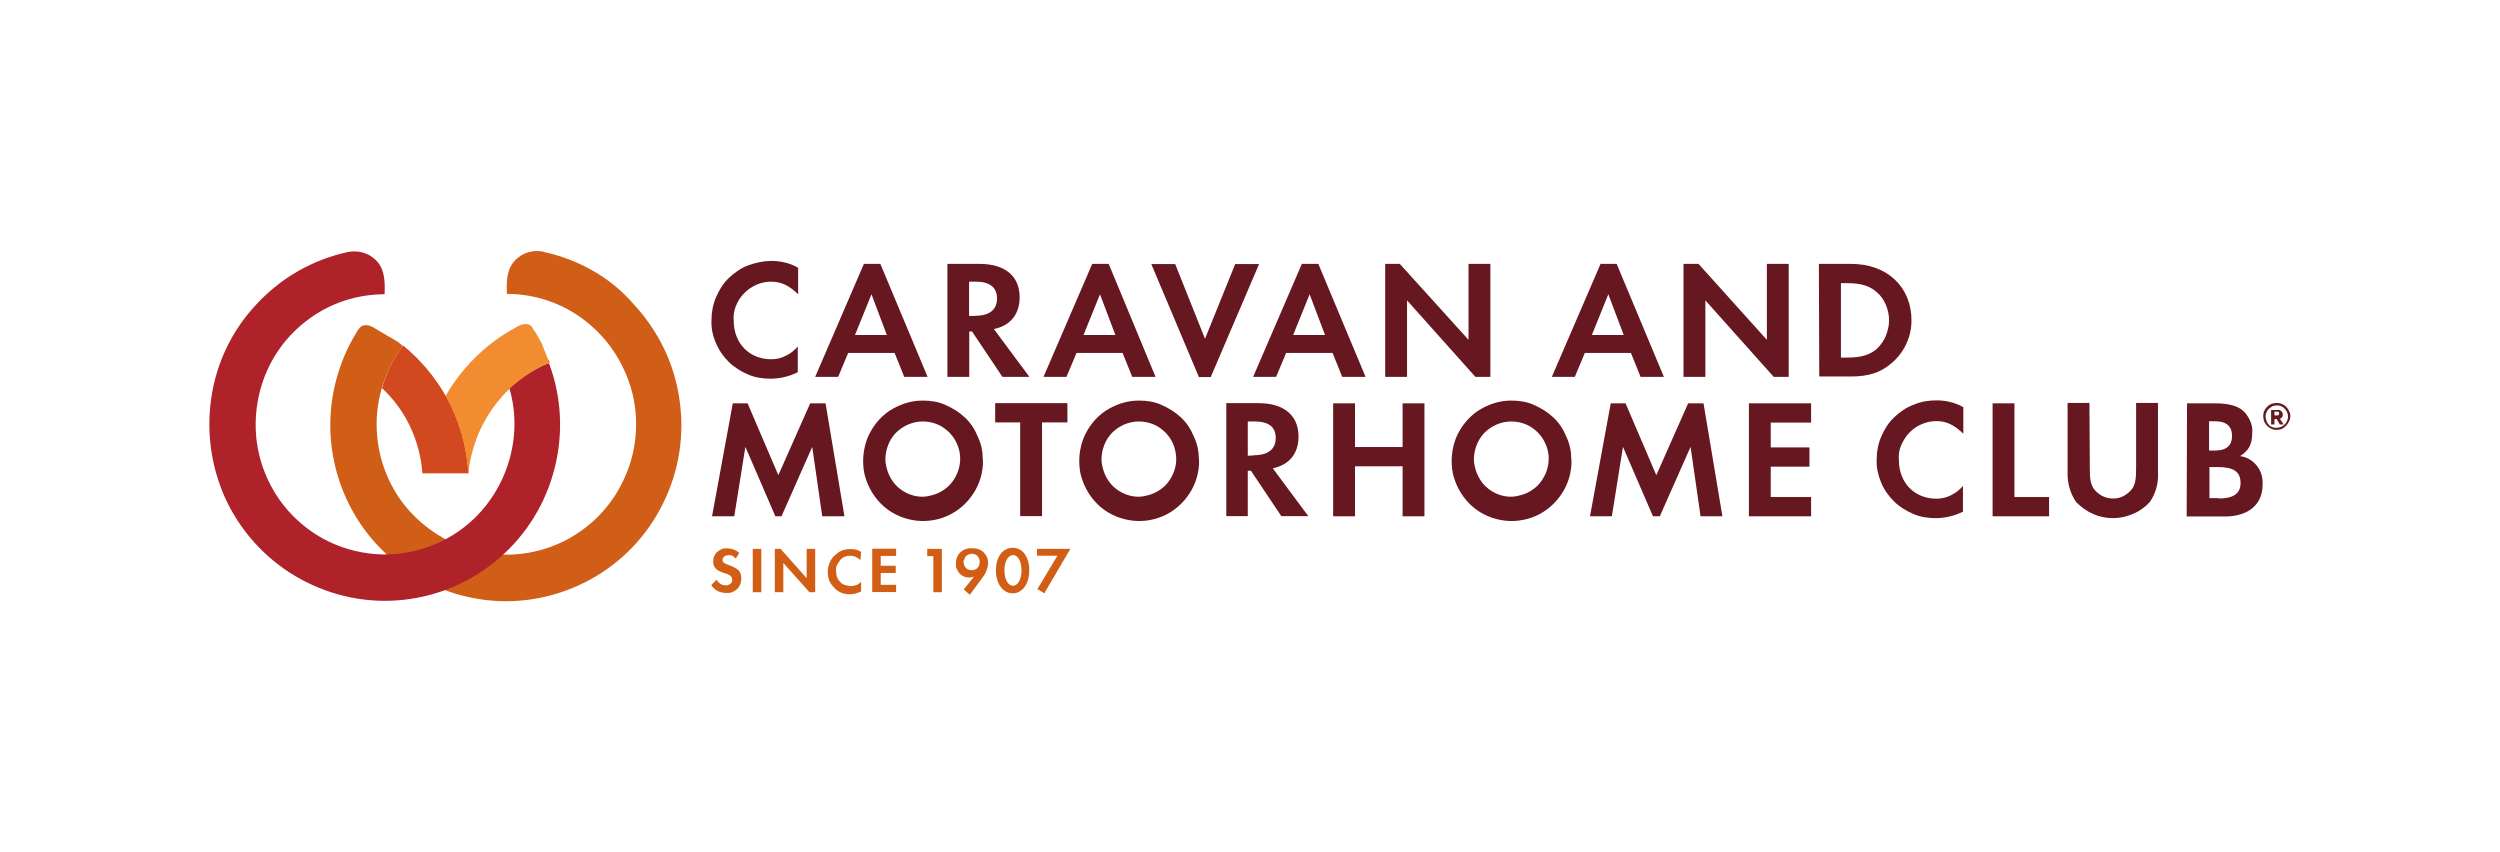 <?xml version="1.0" encoding="UTF-8"?><svg id="Layer_1" xmlns="http://www.w3.org/2000/svg" viewBox="0 0 135 46"><defs><style>.cls-1{fill:#65191e;}.cls-1,.cls-2,.cls-3,.cls-4,.cls-5,.cls-6,.cls-7{stroke-width:0px;}.cls-2{fill:#d25e15;}.cls-3{fill:#d2481f;}.cls-4{fill:#b02229;}.cls-5{fill:#d05e17;}.cls-6{fill:#66171f;}.cls-7{fill:#f28c30;}</style></defs><path class="cls-5" d="M29.34,13.59c-.39-.08-.81-.02-1.18.19-.56.37-.85.81-.79,2.09,1.58,0,3.11.54,4.33,1.53,1.24,1,2.09,2.36,2.47,3.92.35,1.53.19,3.17-.5,4.6-.66,1.43-1.8,2.59-3.21,3.3-1.41.7-3.03.91-4.56.58s-2.92-1.18-3.94-2.38c-1.02-1.22-1.58-2.76-1.62-4.33s.46-3.13,1.41-4.4l-.08-.08-.19-.15-.1-.06-.1-.06-.1-.06-.1-.06-.21-.12-.1-.06s-.06-.04-.1-.06l-.1-.06-.21-.12-.06-.04-.04-.02-.1-.06-.12-.06s-.06-.02-.1-.04c-.02,0-.06-.02-.1-.02h-.17s-.04.02-.06.02-.04.02-.06.02-.04.02-.06.04l-.04.04-.04.04s-.06.08-.08.1c-.35.56-.66,1.16-.89,1.8-.68,1.82-.79,3.81-.31,5.68.48,1.89,1.51,3.57,2.99,4.85,1.47,1.26,3.28,2.05,5.2,2.26,1.93.21,3.86-.19,5.56-1.12,1.7-.93,3.07-2.36,3.92-4.1.87-1.74,1.18-3.71.89-5.62-.27-1.93-1.14-3.71-2.47-5.14-1.22-1.43-2.94-2.4-4.83-2.82"/><path class="cls-3" d="M24.07,21.38c-.6-1.04-1.37-1.97-2.3-2.72-.52.68-.91,1.47-1.14,2.3,1.29,1.2,2.05,2.84,2.18,4.6h2.49c-.08-1.45-.5-2.9-1.22-4.19Z"/><path class="cls-4" d="M27.51,20.97c.41,1.41.35,2.92-.15,4.31-.5,1.39-1.41,2.59-2.61,3.42-1.2.83-2.65,1.26-4.1,1.24-1.47-.04-2.9-.52-4.06-1.41-1.18-.89-2.03-2.11-2.47-3.52-.44-1.41-.41-2.92.04-4.31s1.33-2.61,2.53-3.48c1.18-.87,2.61-1.33,4.08-1.33.06-1.29-.23-1.72-.79-2.09-.37-.21-.79-.27-1.2-.19-1.89.41-3.61,1.39-4.93,2.82-1.33,1.41-2.18,3.19-2.45,5.12-.27,1.93.04,3.88.89,5.62.87,1.74,2.24,3.17,3.94,4.1,1.7.93,3.63,1.33,5.56,1.12s3.73-1,5.2-2.28,2.49-2.96,2.96-4.83c.48-1.89.37-3.88-.31-5.68-.79.31-1.51.79-2.14,1.37"/><path class="cls-7" d="M29.61,19.44s-.04-.08-.06-.15c-.02-.04-.04-.08-.06-.15-.02-.04-.04-.08-.06-.15-.02-.04-.04-.08-.06-.15-.02-.04-.04-.08-.06-.15l-.06-.15-.15-.27-.15-.27s-.06-.08-.08-.12l-.06-.08s-.04-.08-.06-.1v-.02l-.02-.02s-.02-.02-.04-.04l-.04-.04-.06-.04s-.04-.02-.06-.02-.04-.02-.06-.02h-.17s-.06.02-.1.02l-.06.02-.19.08-.02.02c-.54.29-1.06.62-1.55,1.02-.93.75-1.72,1.68-2.32,2.72.73,1.29,1.14,2.72,1.22,4.19.15-1.29.6-2.55,1.39-3.61.77-1.06,1.82-1.89,3.03-2.38l-.06-.15"/><path class="cls-2" d="M39.73,30.17c-.04-.06-.1-.1-.17-.15s-.12-.04-.21-.04c-.19,0-.33.1-.33.25s.08.19.35.29c.52.19.66.35.66.73,0,.1-.02.21-.06.31s-.1.19-.17.25c-.08.08-.17.12-.27.17-.1.04-.21.04-.31.04-.17,0-.33-.04-.46-.1-.15-.08-.27-.19-.35-.33l.29-.29c.04.1.12.17.21.23.08.06.19.08.29.08.04,0,.08,0,.12-.02l.12-.06s.06-.06.08-.1c.02-.04.02-.08.02-.12s-.02-.1-.04-.15c-.02-.04-.06-.08-.1-.1-.1-.06-.21-.1-.31-.12-.44-.15-.58-.31-.58-.64,0-.08.02-.19.06-.27s.08-.17.17-.23c.06-.06.15-.1.23-.15.08-.04.19-.04.27-.04.25,0,.5.08.68.25l-.21.33Z"/><path class="cls-2" d="M41.11,29.64h-.46v2.34h.46v-2.34Z"/><path class="cls-2" d="M41.84,29.64h.31l1.41,1.58v-1.58h.46v2.34h-.31l-1.41-1.58v1.58h-.46v-2.34Z"/><path class="cls-2" d="M46.46,30.26c-.06-.08-.17-.15-.25-.19-.1-.04-.21-.06-.31-.06s-.21.02-.29.06c-.1.04-.19.1-.25.19s-.12.17-.17.27-.06.21-.04.31c0,.1.02.21.04.31.04.1.1.19.17.27.08.08.17.15.27.17s.21.06.31.06.21-.02.31-.06c.1-.04.19-.1.25-.19v.54c-.19.08-.37.15-.58.15-.17,0-.33-.02-.48-.08s-.29-.15-.39-.27c-.12-.12-.21-.25-.27-.39-.06-.15-.08-.31-.08-.48s.04-.33.1-.48c.06-.15.15-.29.27-.39.12-.12.25-.21.39-.27s.31-.08.48-.08c.19,0,.39.04.56.15l-.04.48Z"/><path class="cls-2" d="M47.56,30.03v.52h.81v.39h-.81v.64h.83v.39h-1.29v-2.34h1.29v.39h-.83Z"/><path class="cls-2" d="M50.07,30.03v-.39h.79v2.34h-.46v-1.95h-.33Z"/><path class="cls-2" d="M52.04,31.83l.56-.7c-.08.04-.19.06-.27.06-.1,0-.19-.02-.29-.06-.08-.04-.17-.1-.23-.17s-.12-.17-.15-.25c-.04-.08-.04-.19-.04-.29,0-.12.02-.23.06-.33s.1-.21.19-.27c.08-.08.19-.15.29-.17.1-.04.23-.06.33-.04.1,0,.23,0,.33.04s.21.08.29.17.15.17.19.27.06.21.06.33c-.02.27-.12.54-.29.75l-.7.95-.33-.29ZM52.04,30.36c0,.12.04.23.12.31s.19.12.31.12.23-.04.31-.12.12-.19.12-.31c0-.06,0-.12-.02-.17-.02-.06-.06-.1-.08-.15-.04-.04-.08-.08-.15-.1s-.1-.04-.17-.04-.1.02-.17.04-.1.06-.15.1-.06.08-.08.15c-.04.06-.06.12-.06.17Z"/><path class="cls-2" d="M55.58,30.8c0,.73-.37,1.24-.89,1.24s-.91-.5-.91-1.24.37-1.22.91-1.22.89.5.89,1.22ZM54.24,30.8c0,.48.19.83.46.83s.46-.35.46-.83-.19-.83-.46-.83c-.27.02-.46.35-.46.83Z"/><path class="cls-2" d="M56,30.03v-.39h1.8l-1.41,2.4-.37-.23,1.08-1.8h-1.1v.02Z"/><path class="cls-6" d="M43.1,15.89c-.5-.48-.91-.68-1.47-.68-.27,0-.54.06-.79.17s-.48.27-.66.46c-.19.19-.33.41-.44.68-.1.25-.15.52-.12.79,0,1.24.85,2.09,2.03,2.09.27,0,.54-.06.79-.19.25-.12.46-.29.64-.5v1.39c-.46.23-.97.35-1.47.35-.41,0-.83-.06-1.22-.23s-.75-.39-1.04-.68c-.29-.29-.54-.64-.7-1.04-.17-.39-.25-.81-.23-1.22,0-.41.08-.85.25-1.24.17-.39.39-.75.7-1.04s.66-.54,1.06-.68.81-.23,1.22-.23c.52,0,1.02.12,1.45.37v1.43h0Z"/><path class="cls-6" d="M45.8,19.06l-.54,1.29h-1.24l2.63-6.1h.89l2.55,6.1h-1.26l-.52-1.29h-2.51ZM47.06,15.89l-.89,2.2h1.72l-.83-2.2Z"/><path class="cls-6" d="M58.13,19.06l-.54,1.29h-1.24l2.63-6.1h.89l2.53,6.1h-1.26l-.52-1.29s-2.49,0-2.49,0ZM59.4,15.89l-.89,2.2h1.72l-.83-2.2Z"/><path class="cls-6" d="M55.58,20.35h-1.45l-1.64-2.45h-.15v2.45h-1.18v-6.1h1.74c1.37,0,2.16.66,2.16,1.8,0,.93-.5,1.53-1.39,1.72l1.91,2.57ZM52.68,17.05c.75,0,1.16-.33,1.16-.93s-.39-.91-1.14-.91h-.37v1.85h.35Z"/><path class="cls-6" d="M65.06,18.32l1.64-4.06h1.29l-2.61,6.1h-.64l-2.57-6.1h1.29l1.62,4.06Z"/><path class="cls-6" d="M74.78,14.25h.81l3.71,4.1v-4.1h1.18v6.1h-.81l-3.69-4.13v4.13h-1.18v-6.1h-.02Z"/><path class="cls-6" d="M98.23,14.25h1.74c1.93,0,3.25,1.24,3.25,3.05,0,.46-.1.89-.29,1.29-.19.41-.48.77-.81,1.04-.58.5-1.24.7-2.16.7h-1.72l-.02-6.07ZM99.74,19.31c.77,0,1.24-.15,1.62-.48.21-.21.37-.44.48-.7.1-.27.17-.54.17-.83s-.06-.56-.17-.83-.27-.5-.48-.68c-.39-.35-.85-.5-1.62-.5h-.33v4.02h.33Z"/><path class="cls-6" d="M69.45,19.06l-.54,1.29h-1.24l2.63-6.1h.89l2.55,6.1h-1.26l-.52-1.29h-2.51ZM70.72,15.89l-.89,2.2h1.72l-.83-2.2Z"/><path class="cls-6" d="M85.58,19.06l-.54,1.29h-1.24l2.63-6.1h.87l2.55,6.1h-1.26l-.52-1.29h-2.49ZM86.85,15.89l-.89,2.2h1.72l-.83-2.2Z"/><path class="cls-6" d="M90.91,14.25h.81l3.69,4.1v-4.1h1.18v6.1h-.81l-3.69-4.13v4.13h-1.18v-6.1Z"/><path class="cls-6" d="M39.56,21.78h.81l1.66,3.88,1.72-3.88h.83l1.02,6.1h-1.2l-.54-3.75-1.66,3.75h-.33l-1.62-3.75-.6,3.75h-1.2l1.12-6.1Z"/><path class="cls-6" d="M53.08,24.83c.02.64-.17,1.29-.52,1.82-.35.54-.85.97-1.43,1.22-.58.25-1.24.33-1.87.21-.64-.12-1.22-.41-1.68-.87-.46-.46-.77-1.04-.91-1.66-.12-.64-.06-1.29.17-1.89.25-.6.66-1.12,1.18-1.47.54-.35,1.16-.56,1.8-.56.41,0,.85.06,1.22.23.39.17.75.39,1.06.68.31.29.54.64.7,1.04.19.39.27.81.27,1.24ZM47.81,24.83c.02.39.15.79.37,1.12s.54.58.91.73c.37.15.77.19,1.16.08.39-.08.75-.29,1.02-.56.27-.29.46-.64.54-1.04.08-.39.04-.79-.12-1.16-.15-.37-.41-.68-.75-.91s-.73-.33-1.12-.33c-.54,0-1.06.23-1.45.62-.35.37-.56.89-.56,1.45Z"/><path class="cls-6" d="M55.09,27.87v-5.06h-1.35v-1.04h3.9v1.04h-1.37v5.06h-1.18Z"/><path class="cls-6" d="M64.75,24.83c.02.64-.17,1.29-.52,1.82-.35.54-.85.97-1.43,1.22-.58.25-1.24.33-1.87.21-.64-.12-1.22-.41-1.68-.87-.46-.46-.77-1.04-.91-1.66-.12-.64-.06-1.29.17-1.89.25-.6.66-1.12,1.18-1.47.54-.35,1.16-.56,1.8-.56.41,0,.85.06,1.22.23.39.17.75.39,1.06.68.31.29.54.64.7,1.04.19.39.27.81.27,1.24ZM59.48,24.83c.02.39.15.79.37,1.12s.54.58.91.73c.37.15.77.19,1.16.08.39-.08.75-.29,1.02-.56.27-.29.46-.64.54-1.04.08-.39.02-.81-.12-1.16-.15-.37-.41-.68-.75-.91s-.73-.33-1.12-.33c-.54,0-1.06.23-1.45.62-.35.37-.56.89-.56,1.45Z"/><path class="cls-6" d="M70.64,27.87h-1.45l-1.64-2.45h-.17v2.45h-1.16v-6.1h1.74c1.37,0,2.16.66,2.16,1.8,0,.93-.5,1.53-1.39,1.72l1.91,2.57ZM67.73,24.58c.75,0,1.16-.33,1.16-.93s-.39-.89-1.14-.89h-.37v1.85l.35-.02Z"/><path class="cls-6" d="M75.74,24.14v-2.36h1.18v6.1h-1.18v-2.7h-2.57v2.7h-1.18v-6.1h1.18v2.36h2.57Z"/><path class="cls-6" d="M84.86,24.83c.02.64-.17,1.29-.52,1.82-.35.54-.85.97-1.43,1.22-.58.25-1.24.33-1.87.21-.64-.12-1.22-.41-1.68-.87s-.77-1.04-.91-1.66c-.12-.64-.06-1.29.17-1.89.25-.6.66-1.12,1.18-1.47.54-.35,1.16-.56,1.8-.56.41,0,.85.06,1.22.23.39.17.75.39,1.06.68.31.29.54.64.7,1.04.19.39.27.81.27,1.24ZM79.59,24.83c.02.39.15.79.37,1.12s.54.58.91.73.77.19,1.16.08c.39-.08.75-.29,1.02-.56.27-.29.46-.64.54-1.04s.04-.79-.12-1.16c-.15-.37-.41-.68-.75-.91s-.73-.33-1.12-.33c-.54,0-1.06.23-1.45.62-.35.37-.56.89-.56,1.45Z"/><path class="cls-6" d="M95.62,22.81v1.35h2.09v1.04h-2.09v1.64h2.18v1.04h-3.36v-6.1h3.36v1.04h-2.18Z"/><path class="cls-6" d="M106.02,23.42c-.5-.48-.91-.68-1.47-.68-.27,0-.54.06-.79.17-.25.1-.48.27-.66.46-.19.19-.33.44-.44.68-.1.25-.15.52-.12.79,0,1.24.85,2.09,2.03,2.09.27,0,.54-.06.79-.19.25-.12.46-.29.64-.5v1.39c-.46.23-.97.35-1.47.35-.41,0-.83-.06-1.22-.23-.39-.17-.75-.39-1.04-.68s-.54-.64-.7-1.04-.25-.81-.23-1.22c0-.41.08-.85.25-1.24.17-.39.39-.75.7-1.04s.66-.54,1.06-.68c.39-.17.81-.23,1.22-.23.52,0,1.02.12,1.45.37v1.43h0Z"/><path class="cls-6" d="M108.78,26.84h1.87v1.04h-3.05v-6.1h1.18v5.06Z"/><path class="cls-6" d="M112.85,25.26c0,.62.04.83.19,1.1.12.17.27.31.46.41.19.1.39.15.6.15s.41-.04.6-.15.35-.25.46-.41c.15-.27.19-.48.19-1.1v-3.5h1.18v3.73c.04.58-.12,1.16-.44,1.62-.25.27-.56.5-.91.64-.35.15-.7.23-1.08.23s-.75-.08-1.08-.23c-.35-.15-.64-.37-.91-.64-.33-.48-.48-1.06-.46-1.62v-3.73h1.18l.02,3.5Z"/><path class="cls-6" d="M118.11,21.78h1.49c.7,0,1.18.12,1.49.37.19.15.31.35.41.56s.15.46.12.68c0,.6-.19.95-.66,1.24.35.04.68.23.91.52.23.29.33.64.31,1.02,0,1.08-.77,1.72-2.05,1.72h-2.05l.02-6.12ZM119.62,24.33c.6,0,.91-.27.91-.79s-.31-.79-.89-.79h-.35v1.58h.33ZM119.81,26.92c.79,0,1.18-.27,1.18-.83,0-.62-.37-.87-1.24-.87h-.44v1.68h.5v.02Z"/><path class="cls-6" d="M86.97,21.78h.81l1.66,3.88,1.72-3.88h.83l1.02,6.1h-1.18l-.54-3.75-1.66,3.75h-.37l-1.62-3.75-.6,3.75h-1.18l1.12-6.1Z"/><path class="cls-1" d="M122.82,22.23h.19s.04.02.04.02t.02.04v.08s-.02.02-.02.04t-.04.02h-.19v-.21ZM122.63,22.92h.19v-.29h.12l.17.29h.21l-.21-.31c.06-.02.1-.04.12-.08.04-.04.04-.1.04-.15s0-.06-.02-.1-.04-.06-.06-.08c-.02-.02-.06-.04-.1-.06s-.06-.02-.1,0h-.35v.79ZM122.34,22.5c0-.12.04-.23.1-.33s.17-.17.27-.23c.1-.04.23-.06.35-.04.12.02.23.08.31.17.08.08.15.19.17.31s.02.23-.04.35c-.04.1-.12.21-.23.27-.1.06-.21.1-.33.1-.08,0-.17,0-.23-.04-.08-.02-.15-.06-.19-.12-.06-.06-.1-.12-.12-.19-.04-.1-.06-.17-.06-.25ZM122.22,22.5c0,.15.04.29.12.39.08.12.19.21.33.27.12.06.27.06.41.04.15-.02.27-.1.37-.21s.17-.23.21-.37.02-.29-.04-.41-.15-.25-.27-.33c-.12-.08-.27-.12-.39-.12-.1,0-.19.02-.29.04-.08.04-.17.08-.25.17-.06.06-.12.15-.17.25-.02.1-.04.19-.04.29Z"/></svg>